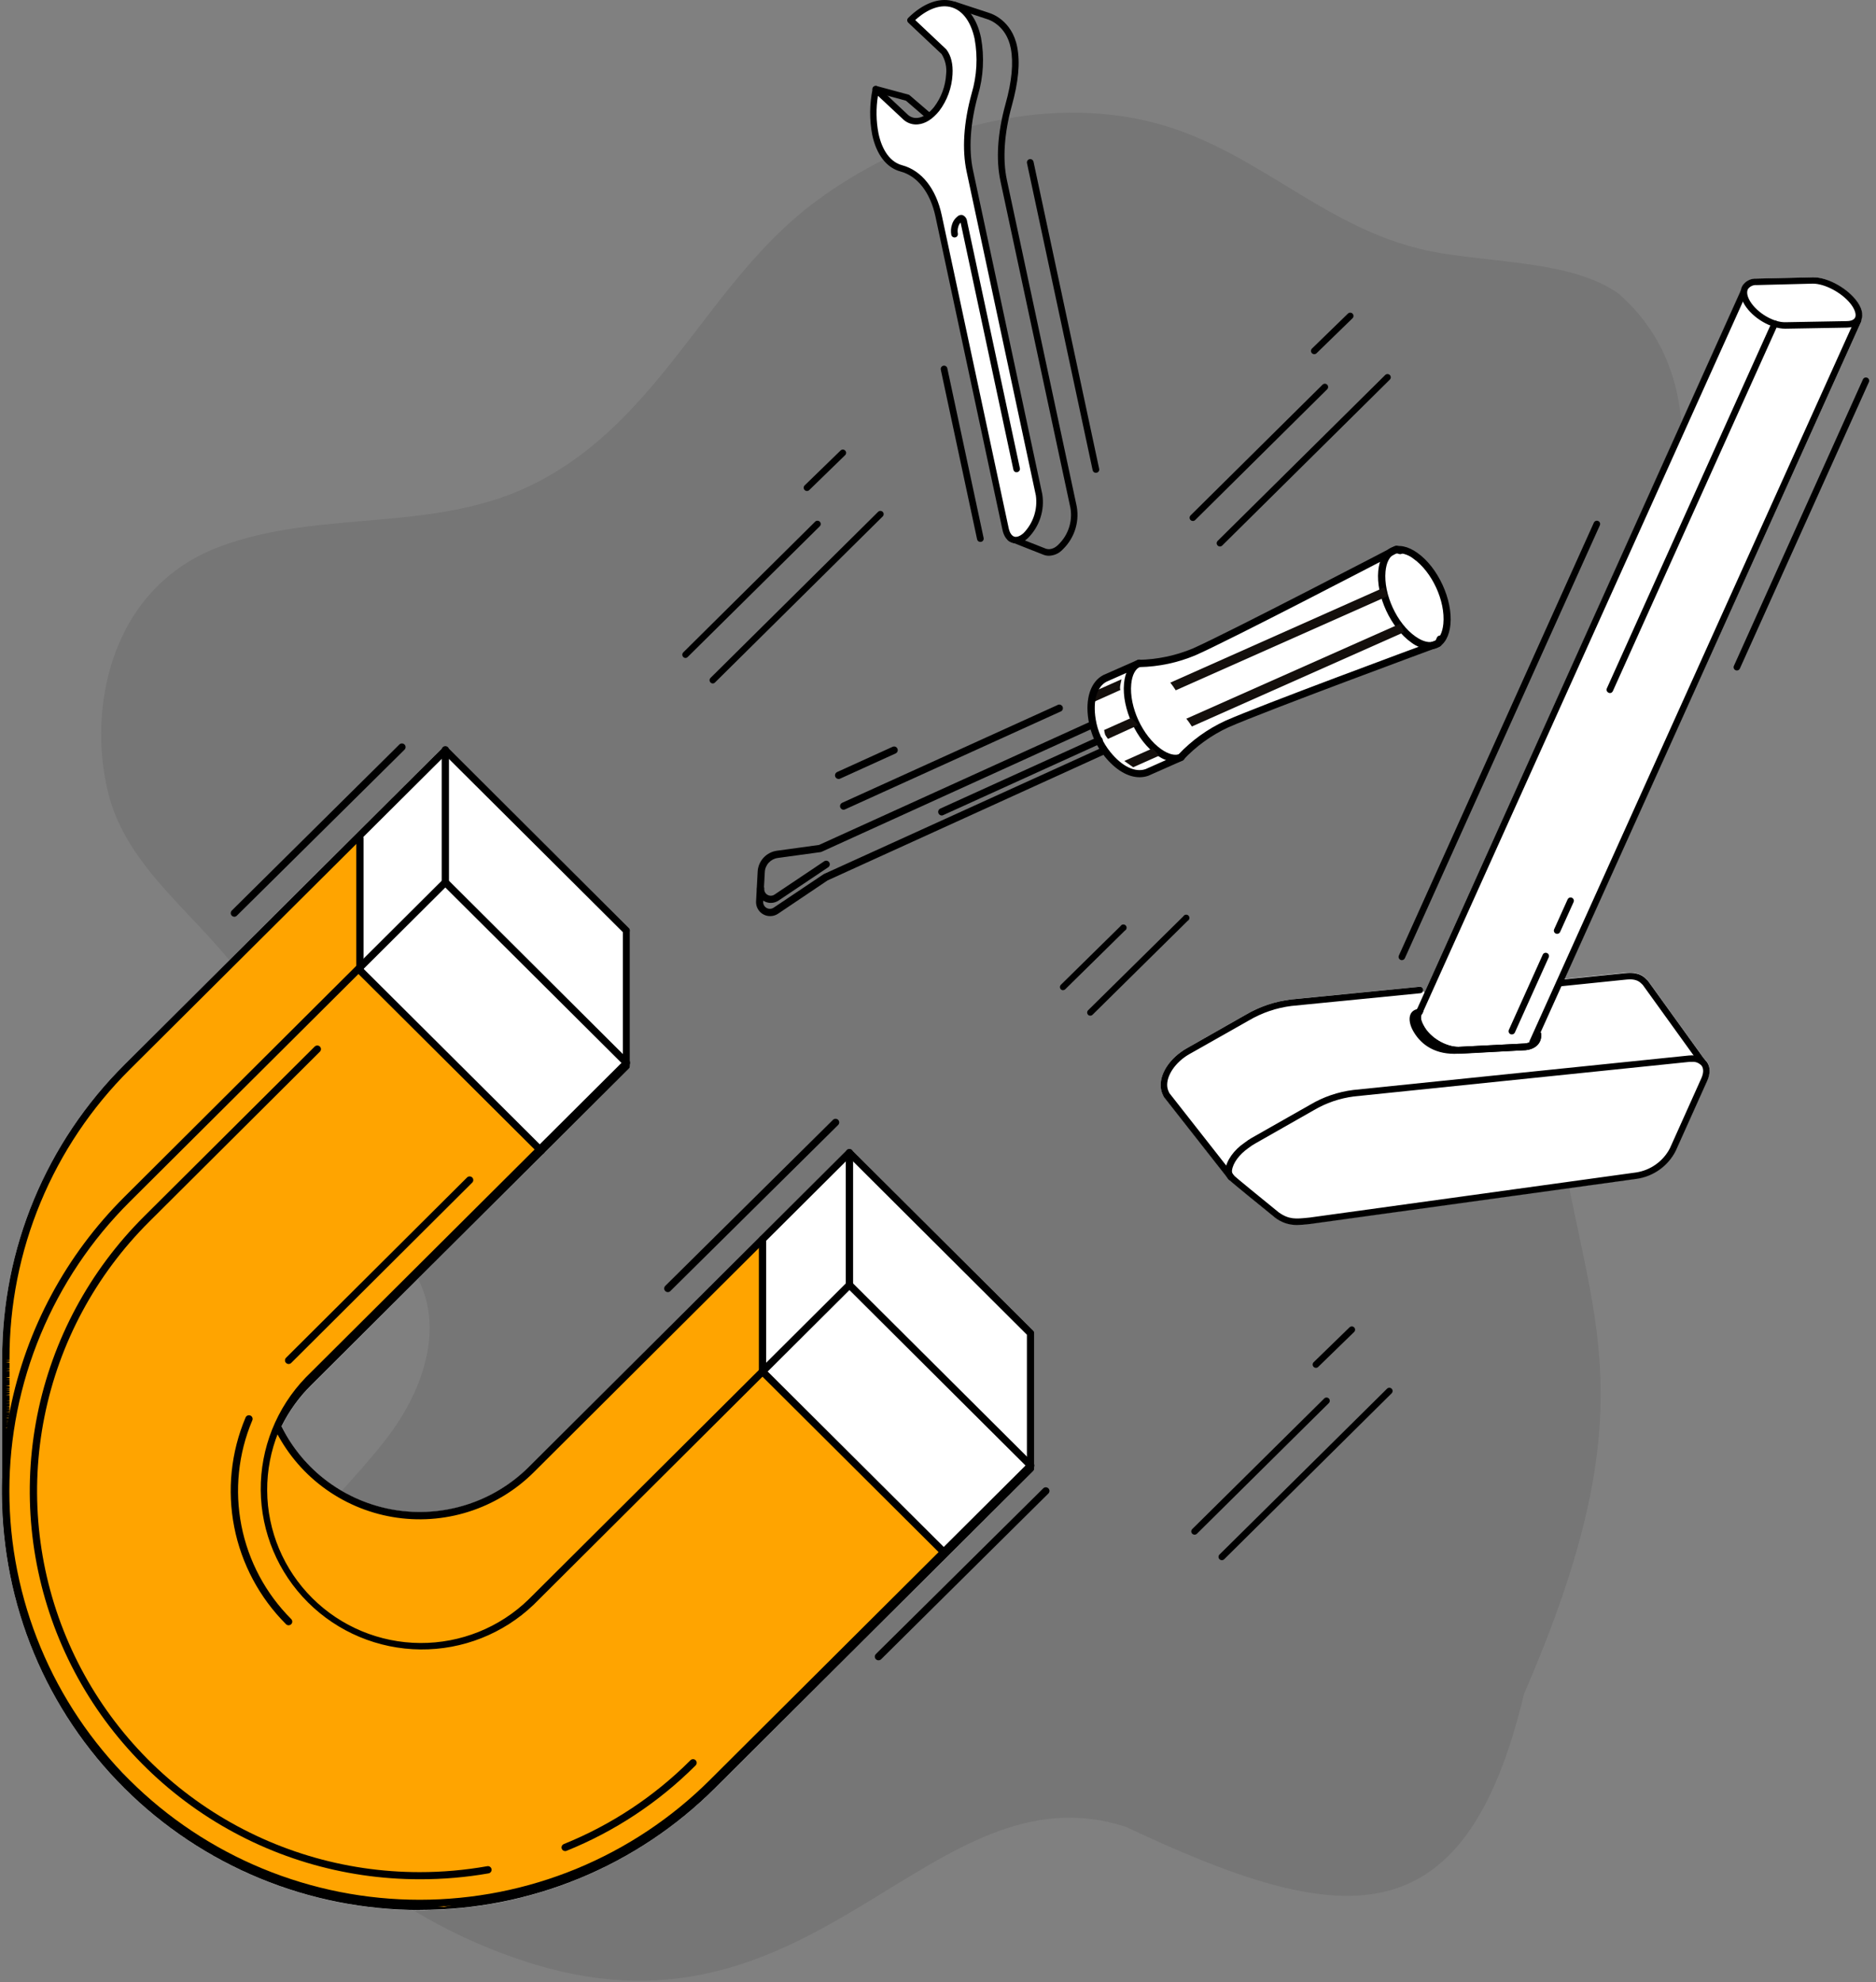 <svg width="266" height="281" viewBox="0 0 266 281" fill="none" xmlns="http://www.w3.org/2000/svg">
<rect x="0" y="0" width="266" height="281" fill="#808080" stroke="none"/>
<g opacity="0.08">
<path d="M229.458 41.593C223.083 37.175 212.968 37.323 204.233 35.884C187.794 33.168 178.309 20.666 162.268 17.07C146.228 13.473 128.303 19.099 115.513 28.672C100.366 40.002 93.973 59.108 76.261 68.331C62.026 75.76 45.81 72.061 31.251 77.466C15.659 83.258 12.419 100.325 15.293 112.222C18.011 123.474 28.529 129.963 34.935 139.342C40.088 146.887 35.065 156.751 39.444 164.341C43.24 170.917 53.332 173.006 58.003 179.268C63.378 186.508 60.66 196.114 55.184 203.451C50.434 209.81 44.046 215.376 39.995 222.035C24.631 247.311 50.059 270.751 75.932 278.539C116.156 290.654 131.993 250.119 159.611 258.987C189.766 273.204 207.584 275.819 216.088 240.172C238.105 189.409 220 183.848 219.213 139.126C219.208 110.442 254.775 63.793 229.458 41.593Z" fill="black"/>
</g>
<path d="M146.51 188.667L120.809 163.064C120.784 163.041 120.758 163.021 120.73 163.004H120.693C120.677 162.993 120.66 162.984 120.642 162.976H120.586H120.545C120.478 162.963 120.408 162.963 120.341 162.976H120.299H120.244L120.198 163.004H120.156C120.128 163.021 120.101 163.041 120.077 163.064L107.749 175.344L74.946 208.021C72.492 210.467 69.488 212.295 66.182 213.352C62.877 214.409 59.365 214.664 55.941 214.098C52.516 213.532 49.276 212.159 46.491 210.095C43.705 208.031 41.455 205.334 39.926 202.229C40.984 200.084 42.392 198.128 44.092 196.442L89.191 151.489C89.288 151.392 89.342 151.262 89.343 151.125V150.71V131.987C89.348 131.914 89.337 131.841 89.31 131.772C89.284 131.704 89.243 131.642 89.191 131.591L63.494 105.993C63.445 105.944 63.388 105.906 63.325 105.88C63.262 105.853 63.194 105.84 63.126 105.84C63.057 105.84 62.989 105.853 62.926 105.88C62.863 105.906 62.806 105.944 62.758 105.993L17.65 150.94C12.147 156.414 7.782 162.915 4.806 170.072C1.831 177.229 0.302 184.9 0.309 192.646V211.816C0.303 223.484 3.772 234.891 10.276 244.593C16.781 254.296 26.029 261.859 36.849 266.324C47.67 270.789 59.578 271.956 71.064 269.677C82.551 267.398 93.101 261.776 101.38 253.522L146.51 208.565C146.558 208.517 146.596 208.46 146.621 208.398C146.647 208.335 146.659 208.268 146.658 208.201V207.79V189.049C146.661 188.979 146.649 188.909 146.624 188.843C146.598 188.777 146.56 188.717 146.51 188.667Z" fill="white"/>
<path d="M263.038 42.405C261.589 40.639 258.951 39.288 257.02 39.329L249.053 39.509C248.655 39.49 248.26 39.578 247.907 39.762C247.555 39.947 247.258 40.223 247.049 40.56C246.942 40.762 246.871 40.98 246.84 41.206C246.839 41.218 246.839 41.23 246.84 41.243L201.983 140.726L201.872 140.601C201.857 140.581 201.844 140.56 201.835 140.537C201.833 140.521 201.833 140.506 201.835 140.491L201.811 140.426C201.816 140.385 201.816 140.343 201.811 140.302C201.8 140.18 201.74 140.068 201.645 139.99C201.551 139.912 201.429 139.875 201.307 139.886L183.026 141.694C180.756 141.975 178.568 142.719 176.6 143.88L168.296 148.602C168.01 148.764 167.733 148.941 167.467 149.132C165.175 150.783 164.074 153.2 164.796 155.003L164.986 155.422C165 155.454 165.018 155.484 165.041 155.51L174.082 167.039C174.104 167.071 174.129 167.102 174.156 167.131L174.189 167.177C174.471 167.5 179.253 171.383 180.716 172.563H180.739C181.635 173.264 182.743 173.64 183.882 173.629C184.416 173.617 184.949 173.579 185.479 173.513L185.813 173.476L232.105 167.08C233.273 166.904 234.381 166.453 235.337 165.764C236.294 165.075 237.072 164.168 237.605 163.119L242.063 153.195C242.526 152.148 242.526 151.189 242.007 150.493C241.904 150.354 241.783 150.23 241.646 150.124L233.638 139.001L233.578 138.932L233.397 138.766C232.504 137.821 231.295 137.844 230.467 137.913L221.819 138.798L263.885 45.633C263.92 45.534 263.92 45.427 263.885 45.329C264.233 44.526 263.918 43.465 263.038 42.405Z" fill="white"/>
<path d="M148.733 78.794C148.463 78.798 148.196 78.748 147.946 78.647L143.113 76.742C142.999 76.697 142.907 76.608 142.859 76.496C142.81 76.383 142.808 76.256 142.854 76.143C142.899 76.029 142.988 75.938 143.101 75.889C143.214 75.841 143.341 75.839 143.455 75.884L148.311 77.798C148.362 77.798 149.14 78.13 150.034 77.245C150.788 76.532 151.338 75.633 151.628 74.638C151.919 73.644 151.939 72.591 151.686 71.587L141.854 25.675C141.196 22.604 141.442 18.841 142.557 14.806C143.483 11.513 143.715 8.912 143.321 6.851C142.691 3.554 140.145 2.77 140.034 2.737L135.113 1.11C134.997 1.071 134.9 0.988 134.845 0.879C134.79 0.769 134.781 0.642 134.819 0.526C134.858 0.41 134.942 0.314 135.051 0.259C135.161 0.204 135.288 0.195 135.405 0.233L140.312 1.852C140.423 1.884 143.492 2.807 144.233 6.68C144.659 8.912 144.414 11.573 143.451 15.05C142.391 18.887 142.145 22.576 142.761 25.486L152.584 71.393C152.866 72.548 152.839 73.757 152.506 74.898C152.173 76.04 151.546 77.075 150.686 77.9C150.438 78.172 150.137 78.391 149.801 78.545C149.465 78.699 149.102 78.784 148.733 78.794Z" fill="black"/>
<path d="M131.739 16.954C131.628 16.954 131.522 16.915 131.438 16.843L128.452 14.275L124.054 13.085C123.994 13.071 123.937 13.045 123.886 13.008C123.836 12.972 123.794 12.926 123.762 12.873C123.73 12.82 123.709 12.761 123.701 12.699C123.692 12.638 123.696 12.576 123.712 12.516C123.728 12.456 123.756 12.4 123.795 12.352C123.833 12.303 123.881 12.262 123.935 12.232C123.99 12.202 124.049 12.184 124.111 12.177C124.173 12.171 124.235 12.177 124.295 12.195L128.795 13.408C128.863 13.426 128.926 13.459 128.98 13.505L132.04 16.133C132.087 16.173 132.125 16.221 132.153 16.275C132.181 16.33 132.198 16.389 132.203 16.45C132.207 16.511 132.2 16.572 132.181 16.63C132.161 16.688 132.131 16.742 132.091 16.788C132.048 16.84 131.994 16.881 131.933 16.91C131.872 16.938 131.806 16.953 131.739 16.954Z" fill="black"/>
<path d="M137.502 26.45C137.572 26.882 137.537 27.326 137.401 27.742C137.265 28.159 137.032 28.538 136.72 28.848C136.118 29.387 135.498 29.184 135.331 28.386C135.261 27.954 135.295 27.511 135.43 27.094C135.565 26.677 135.798 26.298 136.109 25.988C136.711 25.458 137.336 25.661 137.502 26.45Z" fill="#FDBC38"/>
<path d="M136.238 27.363C136.089 27.852 135.816 28.295 135.446 28.65C135.296 28.826 135.096 28.953 134.873 29.016C134.649 29.079 134.412 29.075 134.191 29.003C133.971 28.931 133.776 28.796 133.633 28.614C133.49 28.432 133.404 28.212 133.386 27.981C133.308 27.48 133.351 26.967 133.512 26.485C133.673 26.004 133.947 25.568 134.312 25.214C134.47 25.048 134.669 24.927 134.89 24.863C135.111 24.8 135.344 24.797 135.567 24.854C135.78 24.939 135.967 25.078 136.108 25.258C136.25 25.438 136.341 25.652 136.372 25.878C136.454 26.377 136.407 26.887 136.238 27.363ZM134.271 26.727C134.149 27.075 134.119 27.448 134.183 27.81C134.229 28.036 134.326 28.193 134.442 28.23C134.529 28.239 134.616 28.226 134.697 28.193C134.778 28.16 134.849 28.108 134.905 28.041C135.163 27.779 135.358 27.46 135.472 27.11C135.586 26.761 135.617 26.389 135.562 26.026C135.516 25.8 135.414 25.643 135.298 25.606C135.211 25.598 135.124 25.611 135.043 25.644C134.963 25.677 134.891 25.729 134.835 25.795C134.571 26.053 134.377 26.374 134.271 26.727Z" fill="#140F0C"/>
<path d="M137.298 31.282L137.15 31.416C136.861 31.734 136.651 32.114 136.535 32.527C136.42 32.94 136.402 33.374 136.483 33.795L143.978 68.842C144.154 69.668 144.737 69.94 145.284 69.451L145.432 69.322C145.721 69.003 145.932 68.622 146.048 68.208C146.163 67.794 146.181 67.359 146.098 66.938L138.604 31.891C138.428 31.065 137.844 30.793 137.298 31.282Z" fill="#FDBC38"/>
<path d="M174.555 167.376C174.484 167.377 174.415 167.361 174.351 167.331C174.288 167.3 174.232 167.256 174.189 167.201L165.041 155.543C165.02 155.515 165.001 155.484 164.986 155.451L164.796 155.031C164.065 153.21 165.166 150.794 167.458 149.143C167.724 148.951 168.001 148.774 168.287 148.612L176.591 143.89C178.557 142.728 180.743 141.983 183.012 141.704L201.298 139.897C201.421 139.885 201.543 139.922 201.638 140.001C201.733 140.079 201.793 140.192 201.805 140.314C201.816 140.436 201.779 140.558 201.7 140.653C201.622 140.748 201.509 140.807 201.386 140.819L183.109 142.622C180.968 142.891 178.906 143.596 177.05 144.693L168.745 149.392C168.489 149.531 168.242 149.685 168.004 149.853C166.083 151.236 165.092 153.247 165.648 154.635L165.805 154.976L174.92 166.592C174.974 166.661 175.008 166.742 175.017 166.829C175.027 166.915 175.011 167.002 174.973 167.08C174.935 167.159 174.875 167.224 174.801 167.27C174.727 167.316 174.642 167.34 174.555 167.339V167.376Z" fill="black"/>
<path d="M241.318 150.95C241.244 150.95 241.172 150.932 241.107 150.899C241.042 150.865 240.986 150.816 240.943 150.757L232.925 139.629L232.768 139.477C232.147 138.818 231.314 138.808 230.583 138.882L221.171 139.846C221.049 139.859 220.926 139.822 220.83 139.745C220.734 139.668 220.673 139.555 220.66 139.433C220.647 139.311 220.683 139.188 220.761 139.093C220.839 138.997 220.951 138.936 221.074 138.924L230.485 137.964C231.319 137.877 232.532 137.872 233.425 138.827L233.596 138.988C233.619 139.007 233.639 139.029 233.656 139.053L241.698 150.217C241.733 150.266 241.759 150.322 241.773 150.381C241.787 150.441 241.789 150.502 241.779 150.562C241.769 150.622 241.748 150.679 241.715 150.731C241.683 150.783 241.641 150.827 241.591 150.863C241.511 150.918 241.416 150.949 241.318 150.95Z" fill="black"/>
<path d="M183.901 173.679C182.762 173.691 181.654 173.315 180.758 172.614C179.276 171.415 174.49 167.542 174.207 167.214C174.04 167.032 173.913 166.816 173.833 166.582C173.753 166.348 173.723 166.1 173.744 165.854C173.897 164.521 174.948 163.041 176.494 161.994C176.803 161.75 177.129 161.53 177.471 161.335L185.781 156.617C187.65 155.51 189.729 154.801 191.887 154.533L239.457 149.649C240.6 149.534 241.508 149.852 242.012 150.544C242.517 151.235 242.535 152.199 242.068 153.241L237.61 163.17C237.076 164.219 236.299 165.126 235.342 165.815C234.386 166.504 233.278 166.955 232.11 167.131L185.818 173.527L185.48 173.564C184.956 173.629 184.429 173.668 183.901 173.679ZM239.915 150.548C239.797 150.542 239.678 150.542 239.559 150.548L191.993 155.45C189.964 155.706 188.01 156.377 186.253 157.419L177.948 162.142C177.635 162.317 177.336 162.516 177.054 162.736C175.726 163.659 174.805 164.899 174.684 165.964C174.674 166.081 174.688 166.199 174.725 166.31C174.763 166.421 174.823 166.523 174.902 166.61C175.161 166.878 178.976 169.99 181.318 171.89C182.781 172.928 183.767 172.813 185.401 172.651L185.72 172.619L232.013 166.223C233.021 166.065 233.977 165.672 234.805 165.078C235.632 164.484 236.308 163.704 236.777 162.801L241.235 152.873C241.563 152.144 241.577 151.512 241.276 151.097C241.11 150.906 240.902 150.756 240.667 150.661C240.432 150.566 240.177 150.527 239.925 150.548H239.915Z" fill="black"/>
<path d="M44.13 208.878L40.139 203.186L39.569 202.617L38.429 203.999L37.289 210.586L38.429 216.847L40.139 221.401L42.989 225.954L49.83 231.077L55.531 232.785L64.082 233.354L69.213 231.646L72.633 229.369L78.904 223.677L107.978 194.648V175.864L73.203 210.586L66.362 214.001L60.092 214.57H56.671L49.26 212.293L44.13 208.878Z" fill="#FFA400"/>
<path d="M249.077 39.961L257.048 39.781C258.803 39.74 261.307 41.013 262.682 42.687C264.126 44.443 263.789 45.956 261.872 45.988L253.183 46.145C251.294 46.177 248.855 44.729 247.776 42.991C246.744 41.326 247.341 39.998 249.077 39.961Z" fill="white"/>
<path d="M50.97 118.374V137.158L46.41 141.711L33.868 154.234L11.065 178.14L5.364 188.955L0.804 204.893V192.371L1.944 180.417L5.934 169.033L10.495 159.926L16.196 153.095L50.97 118.374Z" fill="#FFA400"/>
<path d="M253.118 46.601C251.099 46.601 248.544 45.102 247.382 43.23C246.762 42.225 246.637 41.27 247.035 40.542C247.247 40.202 247.547 39.925 247.904 39.742C248.261 39.558 248.662 39.474 249.063 39.5L257.034 39.32C258.946 39.269 261.585 40.629 263.052 42.396C263.978 43.498 264.265 44.595 263.895 45.398C263.714 45.78 263.219 46.426 261.89 46.449L253.201 46.601H253.118ZM249.086 40.417C248.848 40.397 248.609 40.438 248.391 40.536C248.174 40.635 247.986 40.788 247.845 40.98C247.618 41.404 247.734 42.045 248.169 42.746C249.174 44.369 251.474 45.734 253.173 45.684L261.863 45.527C262.214 45.527 262.839 45.448 263.043 45.01C263.247 44.572 262.978 43.774 262.325 42.981C261.052 41.432 258.691 40.214 257.057 40.214L249.086 40.417Z" fill="black"/>
<path d="M59.517 270.797C51.74 270.801 44.039 269.278 36.854 266.316C29.669 263.353 23.14 259.009 17.641 253.531C12.142 248.053 7.781 241.55 4.807 234.392C1.833 227.234 0.304 219.563 0.309 211.816V192.646C0.302 184.9 1.831 177.228 4.806 170.071C7.782 162.915 12.147 156.413 17.65 150.94L62.776 105.988C62.824 105.939 62.882 105.901 62.945 105.875C63.008 105.848 63.076 105.835 63.144 105.835C63.212 105.835 63.28 105.848 63.343 105.875C63.407 105.901 63.464 105.939 63.512 105.988L89.191 131.586C89.254 131.649 89.3 131.726 89.325 131.812C89.349 131.898 89.351 131.988 89.329 132.075V151.046C89.332 151.068 89.332 151.089 89.329 151.111C89.336 151.249 89.288 151.385 89.195 151.489L44.083 196.428C42.384 198.115 40.976 200.071 39.917 202.215C41.45 205.316 43.703 208.009 46.489 210.07C49.275 212.131 52.513 213.501 55.937 214.068C59.36 214.634 62.87 214.379 66.174 213.325C69.48 212.271 72.485 210.448 74.942 208.007L120.068 163.05C120.166 162.955 120.297 162.901 120.434 162.901C120.57 162.901 120.702 162.955 120.799 163.05L146.501 188.653C146.549 188.7 146.588 188.757 146.614 188.82C146.64 188.882 146.654 188.949 146.654 189.017C146.648 189.038 146.648 189.06 146.654 189.082C146.658 189.124 146.658 189.168 146.654 189.211V208.168C146.661 208.308 146.613 208.446 146.52 208.551L101.389 253.508C95.895 258.99 89.369 263.337 82.186 266.301C75.002 269.266 67.302 270.789 59.526 270.783L59.517 270.797ZM63.142 107.09L18.363 151.669C12.959 157.047 8.674 163.436 5.753 170.468C2.833 177.499 1.335 185.036 1.346 192.646V192.826L0.827 192.886H1.346V193.075L0.827 193.117L1.346 193.14L0.827 193.2H1.346V193.965L0.827 194.02H1.346V194.339L0.827 194.399H1.346V195.229L0.827 195.27L1.346 195.293L0.827 195.349H1.346V195.542L0.827 195.584H1.346V196.409L0.827 196.469H1.346L0.827 196.511H1.346V196.889L0.827 196.93L1.346 196.953V197.078L0.827 197.119L1.346 197.142V197.396L0.827 197.456H1.346V197.71L0.827 197.756H1.346L0.827 197.816H1.346V198.581L0.827 198.623H1.346V198.941L0.827 198.982H1.346V199.443L0.827 199.503H1.346V199.757L0.827 199.799H1.346V200.117L0.827 200.158L1.346 200.181V200.689L0.827 200.73H1.346V200.984L0.827 201.03H1.346L0.827 201.071L1.346 201.094V201.413L0.827 201.454L1.346 201.477V201.606L0.827 201.648H1.346V201.906L0.827 201.948H1.346V202.206L0.827 202.422H1.346L0.827 202.469H1.346V202.884L0.827 202.925H1.346V203.179L0.827 203.22H1.346V203.538L0.827 203.58L1.346 203.603V204.11L0.827 204.152L1.346 204.175V204.428L0.827 204.488H1.346L0.827 204.53L1.346 204.553V204.807L0.827 204.867H1.346V205.378L0.827 205.434H1.346V205.692L0.827 205.734H1.346V206.116L0.827 206.176H1.346V206.573L0.827 206.633H1.346V206.697L0.827 206.739L1.346 206.762V206.951L0.827 207.034H1.346V207.099L0.827 207.14H1.346V207.523L0.827 207.583H1.346V207.836L0.827 207.882H1.346V208.201L0.827 208.242L1.346 208.265V209.095L0.827 209.137H1.346L0.827 209.183H1.346V209.437L0.827 209.483H1.346V209.944L0.827 210.004H1.346L0.827 210.045H1.346V210.239L0.827 210.28L1.346 210.303V210.368L0.827 210.41H1.346V210.728L0.827 210.774H1.346V210.838L0.827 210.898H1.346V211.152L0.827 211.193L1.346 211.217V211.47L0.827 211.645L1.346 211.668L0.827 211.71H1.346V211.775C1.338 223.239 4.745 234.447 11.135 243.981C17.525 253.516 26.611 260.947 37.243 265.335C47.876 269.723 59.575 270.87 70.862 268.631C82.149 266.392 92.515 260.867 100.648 252.757L145.608 207.97V189.234L120.443 164.147L75.682 208.736C73.095 211.312 69.925 213.231 66.438 214.334C62.951 215.437 59.25 215.691 55.645 215.074C52.039 214.456 48.635 212.987 45.718 210.788C42.801 208.589 40.456 205.725 38.88 202.436C38.845 202.364 38.827 202.286 38.827 202.206C38.827 202.126 38.845 202.047 38.88 201.975C40.004 199.648 41.519 197.53 43.361 195.713L88.32 150.926C88.316 150.907 88.316 150.886 88.32 150.866C88.316 150.845 88.316 150.823 88.32 150.802C88.316 150.781 88.316 150.759 88.32 150.737C88.316 150.716 88.316 150.694 88.32 150.673C88.316 150.651 88.316 150.629 88.32 150.608C88.316 150.588 88.316 150.568 88.32 150.548C88.316 150.527 88.316 150.505 88.32 150.484C88.316 150.462 88.316 150.44 88.32 150.419C88.316 150.398 88.316 150.376 88.32 150.354C88.316 150.333 88.316 150.311 88.32 150.29C88.316 150.27 88.316 150.25 88.32 150.23C88.316 150.209 88.316 150.187 88.32 150.165C88.316 150.144 88.316 150.122 88.32 150.101C88.316 150.08 88.316 150.058 88.32 150.036C88.316 150.015 88.316 149.993 88.32 149.972C88.316 149.95 88.316 149.928 88.32 149.907C88.316 149.887 88.316 149.867 88.32 149.847C88.316 149.826 88.316 149.804 88.32 149.783C88.316 149.761 88.316 149.739 88.32 149.718C88.316 149.697 88.316 149.675 88.32 149.654C88.316 149.632 88.316 149.61 88.32 149.589C88.316 149.569 88.316 149.549 88.32 149.529C88.316 149.508 88.316 149.486 88.32 149.464C88.316 149.443 88.316 149.421 88.32 149.4C88.316 149.379 88.316 149.357 88.32 149.335C88.316 149.314 88.316 149.292 88.32 149.271C88.316 149.25 88.316 149.228 88.32 149.206C88.316 149.187 88.316 149.166 88.32 149.146C88.316 149.125 88.316 149.103 88.32 149.082C88.316 149.06 88.316 149.038 88.32 149.017C88.316 148.996 88.316 148.974 88.32 148.953C88.316 148.931 88.316 148.909 88.32 148.888C88.316 148.868 88.316 148.848 88.32 148.828C88.316 148.807 88.316 148.785 88.32 148.764C88.316 148.742 88.316 148.72 88.32 148.699C88.316 148.678 88.316 148.656 88.32 148.634C88.316 148.615 88.316 148.594 88.32 148.574C88.316 148.553 88.316 148.531 88.32 148.51C88.316 148.489 88.316 148.467 88.32 148.445C88.316 148.424 88.316 148.402 88.32 148.381C88.316 148.36 88.316 148.338 88.32 148.316C88.316 148.295 88.316 148.273 88.32 148.252C88.316 148.232 88.316 148.211 88.32 148.192C88.316 148.17 88.316 148.148 88.32 148.127C88.316 148.106 88.316 148.084 88.32 148.063C88.316 148.041 88.316 148.019 88.32 147.998C88.316 147.977 88.316 147.955 88.32 147.933C88.316 147.914 88.316 147.893 88.32 147.874C88.316 147.852 88.316 147.83 88.32 147.809C88.316 147.788 88.316 147.766 88.32 147.744C88.316 147.723 88.316 147.701 88.32 147.68C88.316 147.659 88.316 147.637 88.32 147.615C88.316 147.594 88.316 147.572 88.32 147.551C88.316 147.531 88.316 147.511 88.32 147.491C88.316 147.47 88.316 147.447 88.32 147.426C88.316 147.405 88.316 147.383 88.32 147.362C88.316 147.34 88.316 147.318 88.32 147.297C88.316 147.276 88.316 147.254 88.32 147.233C88.316 147.213 88.316 147.192 88.32 147.173C88.316 147.151 88.316 147.129 88.32 147.108C88.316 147.087 88.316 147.065 88.32 147.043C88.316 147.022 88.316 147 88.32 146.979C88.316 146.958 88.316 146.936 88.32 146.914C88.316 146.895 88.316 146.874 88.32 146.854C88.316 146.833 88.316 146.811 88.32 146.79C88.316 146.769 88.316 146.747 88.32 146.725C88.316 146.704 88.316 146.682 88.32 146.661C88.316 146.639 88.316 146.617 88.32 146.596C88.316 146.575 88.316 146.553 88.32 146.532C88.316 146.512 88.316 146.491 88.32 146.472C88.316 146.45 88.316 146.428 88.32 146.407C88.316 146.386 88.316 146.364 88.32 146.343C88.316 146.321 88.316 146.299 88.32 146.278C88.316 146.257 88.316 146.235 88.32 146.213C88.316 146.194 88.316 146.173 88.32 146.153C88.316 146.132 88.316 146.11 88.32 146.089C88.316 146.068 88.316 146.046 88.32 146.024C88.316 146.003 88.316 145.981 88.32 145.96C88.316 145.939 88.316 145.916 88.32 145.895C88.316 145.874 88.316 145.852 88.32 145.831C88.316 145.811 88.316 145.79 88.32 145.771C88.316 145.749 88.316 145.727 88.32 145.706C88.316 145.685 88.316 145.663 88.32 145.642C88.316 145.622 88.316 145.601 88.32 145.582C88.316 145.559 88.316 145.535 88.32 145.512C88.316 145.493 88.316 145.472 88.32 145.453C88.316 145.431 88.316 145.409 88.32 145.388C88.316 145.367 88.316 145.345 88.32 145.323C88.316 145.302 88.316 145.28 88.32 145.259C88.316 145.239 88.316 145.219 88.32 145.199C88.316 145.178 88.316 145.156 88.32 145.134C88.316 145.113 88.316 145.091 88.32 145.07C88.316 145.048 88.316 145.026 88.32 145.005C88.316 144.984 88.316 144.962 88.32 144.941C88.316 144.919 88.316 144.897 88.32 144.876C88.316 144.856 88.316 144.836 88.32 144.816C88.316 144.795 88.316 144.773 88.32 144.752C88.316 144.73 88.316 144.708 88.32 144.687C88.316 144.666 88.316 144.644 88.32 144.622C88.316 144.601 88.316 144.579 88.32 144.558C88.316 144.538 88.316 144.518 88.32 144.498C88.316 144.477 88.316 144.455 88.32 144.433C88.316 144.412 88.316 144.39 88.32 144.369C88.316 144.348 88.316 144.326 88.32 144.304C88.316 144.283 88.316 144.261 88.32 144.24C88.316 144.218 88.316 144.196 88.32 144.175C88.316 144.155 88.316 144.135 88.32 144.115C88.316 144.094 88.316 144.072 88.32 144.051C88.316 144.029 88.316 144.007 88.32 143.986C88.316 143.965 88.316 143.943 88.32 143.922C88.316 143.9 88.316 143.878 88.32 143.857C88.316 143.837 88.316 143.817 88.32 143.797C88.316 143.776 88.316 143.754 88.32 143.732C88.316 143.711 88.316 143.689 88.32 143.668C88.316 143.647 88.316 143.625 88.32 143.603C88.316 143.584 88.316 143.563 88.32 143.543C88.316 143.522 88.316 143.5 88.32 143.479C88.316 143.458 88.316 143.436 88.32 143.414C88.316 143.393 88.316 143.371 88.32 143.35C88.316 143.328 88.316 143.306 88.32 143.285C88.316 143.264 88.316 143.242 88.32 143.221C88.316 143.201 88.316 143.18 88.32 143.161C88.316 143.139 88.316 143.117 88.32 143.096C88.316 143.075 88.316 143.053 88.32 143.031C88.316 143.01 88.316 142.988 88.32 142.967C88.316 142.946 88.316 142.924 88.32 142.902C88.316 142.881 88.316 142.859 88.32 142.838C88.316 142.818 88.316 142.798 88.32 142.778C88.316 142.757 88.316 142.735 88.32 142.713C88.316 142.692 88.316 142.67 88.32 142.649C88.316 142.627 88.316 142.605 88.32 142.584C88.316 142.563 88.316 142.541 88.32 142.52C88.316 142.498 88.316 142.476 88.32 142.455C88.316 142.435 88.316 142.415 88.32 142.395C88.316 142.374 88.316 142.352 88.32 142.331C88.316 142.309 88.316 142.287 88.32 142.266C88.316 142.246 88.316 142.226 88.32 142.206C88.316 142.183 88.316 142.16 88.32 142.137C88.316 142.117 88.316 142.097 88.32 142.077C88.316 142.056 88.316 142.034 88.32 142.012C88.316 141.991 88.316 141.969 88.32 141.948C88.316 141.927 88.316 141.905 88.32 141.883C88.316 141.864 88.316 141.843 88.32 141.823C88.316 141.802 88.316 141.78 88.32 141.759C88.316 141.737 88.316 141.715 88.32 141.694C88.316 141.673 88.316 141.651 88.32 141.63C88.316 141.608 88.316 141.586 88.32 141.565C88.316 141.544 88.316 141.522 88.32 141.501C88.316 141.481 88.316 141.46 88.32 141.441C88.316 141.419 88.316 141.397 88.32 141.376C88.316 141.355 88.316 141.333 88.32 141.311C88.316 141.29 88.316 141.268 88.32 141.247C88.316 141.226 88.316 141.204 88.32 141.182C88.316 141.163 88.316 141.142 88.32 141.122C88.316 141.101 88.316 141.079 88.32 141.058C88.316 141.037 88.316 141.015 88.32 140.993C88.316 140.972 88.316 140.95 88.32 140.929C88.316 140.907 88.316 140.885 88.32 140.864C88.316 140.843 88.316 140.821 88.32 140.8C88.316 140.78 88.316 140.759 88.32 140.74C88.316 140.718 88.316 140.696 88.32 140.675C88.316 140.654 88.316 140.632 88.32 140.61C88.316 140.589 88.316 140.567 88.32 140.546C88.316 140.525 88.316 140.503 88.32 140.481C88.316 140.462 88.316 140.441 88.32 140.421C88.316 140.399 88.316 140.375 88.32 140.352V140.311C88.316 140.283 88.316 140.255 88.32 140.228C88.316 140.206 88.316 140.184 88.32 140.163C88.316 140.143 88.316 140.123 88.32 140.103C88.316 140.082 88.316 140.06 88.32 140.039C88.316 140.017 88.316 139.995 88.32 139.974C88.316 139.953 88.316 139.931 88.32 139.91C88.316 139.888 88.316 139.866 88.32 139.845C88.316 139.825 88.316 139.805 88.32 139.785C88.316 139.764 88.316 139.742 88.32 139.72C88.316 139.699 88.316 139.677 88.32 139.656C88.316 139.635 88.316 139.613 88.32 139.591C88.316 139.57 88.316 139.548 88.32 139.527C88.316 139.506 88.316 139.484 88.32 139.462C88.316 139.443 88.316 139.422 88.32 139.402C88.316 139.381 88.316 139.359 88.32 139.338C88.316 139.316 88.316 139.294 88.32 139.273C88.316 139.252 88.316 139.23 88.32 139.209C88.316 139.187 88.316 139.165 88.32 139.144C88.316 139.123 88.316 139.101 88.32 139.079C88.316 139.06 88.316 139.039 88.32 139.02C88.316 138.998 88.316 138.976 88.32 138.955C88.316 138.934 88.316 138.912 88.32 138.89C88.316 138.869 88.316 138.847 88.32 138.826C88.316 138.805 88.316 138.783 88.32 138.761C88.316 138.742 88.316 138.721 88.32 138.701C88.316 138.68 88.316 138.658 88.32 138.637C88.316 138.616 88.316 138.593 88.32 138.572C88.316 138.551 88.316 138.529 88.32 138.508C88.316 138.488 88.316 138.467 88.32 138.448C88.316 138.426 88.316 138.404 88.32 138.383C88.316 138.362 88.316 138.34 88.32 138.319C88.316 138.297 88.316 138.275 88.32 138.254C88.316 138.233 88.316 138.211 88.32 138.189C88.316 138.168 88.316 138.146 88.32 138.125C88.316 138.105 88.316 138.085 88.32 138.065C88.316 138.044 88.316 138.022 88.32 138C88.316 137.979 88.316 137.957 88.32 137.936C88.316 137.915 88.316 137.893 88.32 137.871C88.316 137.85 88.316 137.828 88.32 137.807C88.316 137.787 88.316 137.766 88.32 137.747C88.316 137.725 88.316 137.703 88.32 137.682C88.316 137.661 88.316 137.639 88.32 137.618C88.316 137.596 88.316 137.574 88.32 137.553C88.316 137.532 88.316 137.51 88.32 137.489C88.316 137.467 88.316 137.445 88.32 137.424C88.316 137.404 88.316 137.384 88.32 137.364C88.316 137.343 88.316 137.321 88.32 137.299C88.316 137.278 88.316 137.256 88.32 137.235C88.316 137.214 88.316 137.192 88.32 137.17C88.316 137.149 88.316 137.127 88.32 137.106C88.316 137.086 88.316 137.066 88.32 137.046C88.316 137.025 88.316 137.003 88.32 136.981C88.316 136.96 88.316 136.938 88.32 136.917C88.316 136.895 88.316 136.873 88.32 136.852C88.316 136.831 88.316 136.809 88.32 136.788C88.316 136.768 88.316 136.747 88.32 136.728C88.316 136.706 88.316 136.684 88.32 136.663C88.316 136.642 88.316 136.62 88.32 136.599C88.316 136.577 88.316 136.555 88.32 136.534C88.316 136.513 88.316 136.491 88.32 136.469C88.316 136.45 88.316 136.429 88.32 136.409C88.316 136.388 88.316 136.366 88.32 136.345C88.316 136.324 88.316 136.302 88.32 136.28C88.316 136.259 88.316 136.237 88.32 136.216C88.316 136.194 88.316 136.172 88.32 136.151C88.316 136.131 88.316 136.111 88.32 136.091C88.316 136.07 88.316 136.048 88.32 136.027C88.316 136.005 88.316 135.983 88.32 135.962C88.316 135.941 88.316 135.919 88.32 135.898C88.316 135.876 88.316 135.854 88.32 135.833C88.316 135.812 88.316 135.79 88.32 135.768C88.316 135.747 88.316 135.725 88.32 135.704C88.316 135.684 88.316 135.664 88.32 135.644C88.316 135.623 88.316 135.601 88.32 135.579C88.316 135.558 88.316 135.536 88.32 135.515C88.316 135.494 88.316 135.472 88.32 135.45C88.316 135.431 88.316 135.41 88.32 135.39C88.316 135.369 88.316 135.347 88.32 135.326C88.316 135.304 88.316 135.282 88.32 135.261C88.316 135.24 88.316 135.218 88.32 135.197C88.316 135.175 88.316 135.153 88.32 135.132C88.316 135.112 88.316 135.092 88.32 135.072C88.316 135.051 88.316 135.029 88.32 135.008C88.316 134.986 88.316 134.964 88.32 134.943C88.316 134.922 88.316 134.9 88.32 134.878C88.316 134.857 88.316 134.835 88.32 134.814C88.316 134.793 88.316 134.771 88.32 134.749C88.316 134.73 88.316 134.709 88.32 134.689C88.316 134.668 88.316 134.646 88.32 134.625C88.316 134.604 88.316 134.582 88.32 134.56C88.316 134.539 88.316 134.517 88.32 134.496C88.316 134.474 88.316 134.452 88.32 134.431C88.316 134.411 88.316 134.391 88.32 134.371C88.316 134.35 88.316 134.328 88.32 134.307C88.316 134.285 88.316 134.263 88.32 134.242C88.316 134.221 88.316 134.199 88.32 134.178C88.316 134.156 88.316 134.134 88.32 134.113C88.316 134.092 88.316 134.07 88.32 134.048C88.316 134.029 88.316 134.008 88.32 133.988C88.316 133.967 88.316 133.945 88.32 133.924C88.316 133.903 88.316 133.881 88.32 133.859C88.316 133.838 88.316 133.816 88.32 133.795C88.316 133.773 88.316 133.751 88.32 133.73C88.316 133.71 88.316 133.69 88.32 133.67C88.316 133.649 88.316 133.627 88.32 133.606C88.316 133.584 88.316 133.562 88.32 133.541C88.316 133.52 88.316 133.498 88.32 133.477C88.316 133.455 88.316 133.433 88.32 133.412C88.316 133.392 88.316 133.372 88.32 133.352C88.316 133.331 88.316 133.309 88.32 133.287C88.316 133.266 88.316 133.244 88.32 133.223C88.316 133.202 88.316 133.18 88.32 133.158C88.316 133.137 88.316 133.115 88.32 133.094C88.316 133.074 88.316 133.054 88.32 133.034C88.316 133.013 88.316 132.991 88.32 132.969C88.316 132.948 88.316 132.926 88.32 132.905C88.316 132.883 88.316 132.861 88.32 132.84C88.316 132.819 88.316 132.797 88.32 132.776C88.316 132.756 88.316 132.735 88.32 132.716C88.316 132.694 88.316 132.672 88.32 132.651C88.316 132.63 88.316 132.608 88.32 132.587C88.316 132.565 88.316 132.543 88.32 132.522C88.316 132.501 88.316 132.479 88.32 132.457C88.316 132.436 88.316 132.414 88.32 132.393C88.316 132.373 88.316 132.353 88.32 132.333C88.316 132.312 88.316 132.29 88.32 132.268C88.316 132.247 88.316 132.225 88.32 132.204C88.32 132.204 88.32 132.176 88.32 132.162L63.142 107.09Z" fill="black"/>
<path d="M44.7 194.648L76.624 162.772L50.97 137.158L20.186 167.895L13.915 175.295L6.504 184.971L1.944 198.063L0.804 211.155L1.944 224.246L6.504 236.2L11.635 245.307L21.326 255.553L28.167 261.245L38.999 266.368L52.111 269.214L62.942 270.352L74.914 268.075L89.165 262.383L98.287 255.553L133.631 220.262L107.978 194.079L91.446 211.155L73.773 228.8L67.503 231.646L60.662 233.354L53.251 232.785L46.98 229.369L42.989 225.954L38.429 218.554L37.289 211.155L37.859 206.032L39.569 201.478L44.7 194.648Z" fill="#FFA400"/>
<path d="M59.517 270.368C47.804 270.375 36.352 266.919 26.61 260.44C16.869 253.96 9.277 244.747 4.794 233.967C0.312 223.187 -0.86 211.324 1.429 199.881C3.717 188.437 9.363 177.927 17.65 169.681L62.776 124.724C62.875 124.629 63.007 124.575 63.144 124.575C63.282 124.575 63.414 124.629 63.512 124.724L89.191 150.313C89.239 150.361 89.278 150.417 89.304 150.48C89.33 150.543 89.344 150.61 89.344 150.677C89.344 150.745 89.33 150.812 89.304 150.875C89.278 150.937 89.239 150.994 89.191 151.042L44.083 196.017C40.074 200.112 37.846 205.616 37.883 211.335C37.919 217.055 40.216 222.53 44.276 226.574C48.337 230.618 53.833 232.906 59.575 232.941C65.317 232.976 70.841 230.756 74.951 226.762L120.077 181.809C120.125 181.761 120.182 181.723 120.245 181.697C120.308 181.671 120.375 181.657 120.443 181.657C120.511 181.657 120.578 181.671 120.641 181.697C120.704 181.723 120.761 181.761 120.809 181.809L146.51 207.408C146.559 207.456 146.598 207.513 146.624 207.576C146.65 207.639 146.664 207.706 146.664 207.774C146.664 207.842 146.65 207.91 146.624 207.973C146.598 208.036 146.559 208.093 146.51 208.141L101.38 253.093C95.886 258.575 89.36 262.922 82.177 265.886C74.993 268.851 67.293 270.374 59.517 270.368ZM63.142 125.826L18.363 170.414C12.961 175.797 8.677 182.186 5.754 189.218C2.831 196.249 1.327 203.785 1.328 211.396C1.328 219.007 2.834 226.543 5.759 233.574C8.683 240.605 12.969 246.993 18.372 252.374C23.775 257.755 30.189 262.023 37.248 264.935C44.307 267.846 51.872 269.344 59.512 269.344C67.152 269.343 74.717 267.843 81.775 264.93C88.834 262.016 95.246 257.747 100.648 252.365L145.409 207.776L120.443 182.902L75.683 227.495C71.367 231.629 65.596 233.913 59.608 233.854C53.621 233.795 47.896 231.399 43.663 227.18C39.43 222.962 37.027 217.258 36.971 211.294C36.914 205.33 39.209 199.581 43.361 195.284L88.121 150.696L63.142 125.826Z" fill="black"/>
<path d="M59.517 266.435C48.581 266.445 37.889 263.222 28.794 257.173C19.699 251.125 12.61 242.524 8.426 232.46C4.241 222.395 3.149 211.32 5.288 200.637C7.427 189.954 12.701 180.144 20.441 172.449L44.624 148.377C44.722 148.282 44.853 148.229 44.99 148.229C45.127 148.229 45.258 148.282 45.356 148.377C45.404 148.425 45.443 148.481 45.469 148.544C45.495 148.606 45.509 148.674 45.509 148.741C45.509 148.809 45.495 148.876 45.469 148.939C45.443 149.001 45.404 149.058 45.356 149.106L21.173 173.196C13.577 180.747 8.403 190.374 6.304 200.857C4.205 211.34 5.276 222.208 9.382 232.084C13.488 241.961 20.444 250.401 29.369 256.336C38.294 262.271 48.786 265.434 59.517 265.425C62.724 265.426 65.924 265.145 69.081 264.586C69.216 264.559 69.356 264.587 69.471 264.663C69.585 264.739 69.665 264.857 69.692 264.992C69.719 265.126 69.691 265.266 69.615 265.38C69.538 265.494 69.42 265.573 69.285 265.6C66.06 266.164 62.791 266.444 59.517 266.435Z" fill="black"/>
<path d="M80.108 262.441C79.991 262.435 79.879 262.39 79.791 262.313C79.703 262.235 79.644 262.13 79.624 262.015C79.603 261.9 79.623 261.781 79.679 261.679C79.735 261.576 79.824 261.495 79.932 261.45C86.653 258.739 92.756 254.705 97.875 249.589C97.922 249.535 97.979 249.492 98.043 249.462C98.108 249.431 98.177 249.414 98.248 249.411C98.32 249.409 98.39 249.421 98.457 249.447C98.523 249.473 98.583 249.512 98.633 249.562C98.684 249.613 98.723 249.672 98.749 249.738C98.775 249.804 98.787 249.875 98.785 249.946C98.782 250.017 98.765 250.086 98.734 250.15C98.704 250.214 98.66 250.271 98.607 250.318C93.39 255.533 87.171 259.645 80.321 262.409C80.253 262.433 80.18 262.444 80.108 262.441Z" fill="black"/>
<path d="M40.922 230.428C40.784 230.428 40.653 230.373 40.556 230.276C36.792 226.512 34.236 221.719 33.213 216.505C32.19 211.291 32.746 205.891 34.811 200.993C34.834 200.927 34.871 200.866 34.919 200.814C34.968 200.763 35.026 200.722 35.09 200.693C35.155 200.665 35.225 200.65 35.295 200.649C35.366 200.649 35.436 200.663 35.501 200.69C35.566 200.717 35.625 200.758 35.674 200.809C35.723 200.859 35.761 200.92 35.785 200.986C35.81 201.052 35.821 201.122 35.817 201.192C35.814 201.262 35.796 201.331 35.764 201.394C33.781 206.104 33.248 211.295 34.232 216.308C35.216 221.32 37.673 225.929 41.292 229.547C41.364 229.62 41.413 229.712 41.433 229.812C41.453 229.913 41.442 230.017 41.403 230.111C41.363 230.205 41.296 230.286 41.21 230.342C41.125 230.399 41.024 230.429 40.922 230.428Z" fill="black"/>
<path d="M40.922 193.384C40.819 193.384 40.719 193.353 40.634 193.296C40.549 193.24 40.483 193.159 40.444 193.065C40.405 192.971 40.395 192.867 40.415 192.767C40.434 192.667 40.484 192.575 40.556 192.503L66.197 166.965C66.244 166.911 66.301 166.868 66.365 166.838C66.43 166.807 66.499 166.79 66.57 166.787C66.642 166.785 66.713 166.797 66.779 166.823C66.845 166.849 66.905 166.888 66.955 166.938C67.006 166.989 67.045 167.048 67.071 167.114C67.097 167.18 67.109 167.251 67.107 167.322C67.104 167.393 67.087 167.462 67.057 167.526C67.026 167.59 66.982 167.647 66.929 167.694L41.292 193.232C41.243 193.28 41.185 193.318 41.122 193.345C41.058 193.371 40.99 193.384 40.922 193.384Z" fill="black"/>
<path d="M76.734 163.687C76.666 163.687 76.598 163.673 76.536 163.647C76.473 163.621 76.416 163.583 76.368 163.535L50.666 137.932C50.613 137.885 50.569 137.828 50.538 137.764C50.508 137.7 50.491 137.631 50.488 137.56C50.486 137.489 50.498 137.419 50.524 137.353C50.55 137.287 50.589 137.227 50.64 137.177C50.69 137.127 50.75 137.087 50.816 137.061C50.883 137.035 50.953 137.023 51.025 137.026C51.096 137.028 51.166 137.045 51.23 137.076C51.294 137.106 51.351 137.15 51.398 137.203L77.1 162.806C77.148 162.854 77.186 162.91 77.213 162.973C77.239 163.035 77.252 163.103 77.252 163.17C77.252 163.238 77.239 163.305 77.213 163.368C77.186 163.43 77.148 163.487 77.1 163.535C77.003 163.632 76.871 163.686 76.734 163.687Z" fill="black"/>
<path d="M133.817 220.569C133.679 220.569 133.548 220.514 133.451 220.417L107.749 194.819C107.652 194.721 107.597 194.59 107.597 194.452C107.597 194.315 107.652 194.183 107.749 194.085C107.847 193.988 107.979 193.934 108.117 193.934C108.255 193.934 108.388 193.988 108.485 194.085L134.182 219.688C134.254 219.761 134.304 219.852 134.323 219.952C134.343 220.052 134.333 220.156 134.294 220.25C134.255 220.344 134.189 220.425 134.104 220.481C134.019 220.538 133.919 220.569 133.817 220.569Z" fill="black"/>
<path d="M63.142 125.61C63.006 125.61 62.875 125.556 62.779 125.46C62.682 125.364 62.628 125.234 62.628 125.098V106.352C62.621 106.281 62.63 106.208 62.653 106.14C62.675 106.072 62.712 106.009 62.761 105.956C62.809 105.903 62.869 105.86 62.935 105.831C63.001 105.802 63.072 105.787 63.145 105.787C63.217 105.787 63.288 105.802 63.354 105.831C63.42 105.86 63.479 105.903 63.528 105.956C63.577 106.009 63.614 106.072 63.636 106.14C63.659 106.208 63.667 106.281 63.661 106.352V125.098C63.659 125.234 63.604 125.364 63.507 125.46C63.41 125.556 63.279 125.61 63.142 125.61Z" fill="black"/>
<path d="M51.032 138.102C50.895 138.102 50.763 138.047 50.666 137.95C50.568 137.854 50.514 137.722 50.514 137.585V118.84C50.514 118.703 50.568 118.571 50.666 118.475C50.763 118.378 50.895 118.323 51.032 118.323C51.17 118.323 51.301 118.378 51.399 118.475C51.496 118.571 51.551 118.703 51.551 118.84V137.585C51.551 137.722 51.496 137.854 51.399 137.95C51.301 138.047 51.17 138.102 51.032 138.102Z" fill="black"/>
<path d="M120.443 182.691C120.375 182.691 120.307 182.677 120.244 182.651C120.181 182.625 120.124 182.587 120.076 182.539C120.028 182.491 119.99 182.434 119.964 182.372C119.938 182.309 119.924 182.242 119.924 182.174V163.429C119.924 163.292 119.979 163.16 120.076 163.063C120.173 162.967 120.305 162.912 120.443 162.912C120.58 162.912 120.712 162.967 120.809 163.063C120.907 163.16 120.961 163.292 120.961 163.429V182.174C120.961 182.242 120.948 182.309 120.922 182.372C120.896 182.434 120.858 182.491 120.809 182.539C120.761 182.587 120.704 182.625 120.641 182.651C120.578 182.677 120.511 182.691 120.443 182.691Z" fill="black"/>
<path d="M108.12 194.966C107.983 194.966 107.852 194.912 107.755 194.817C107.658 194.721 107.603 194.591 107.602 194.454V175.709C107.602 175.572 107.656 175.441 107.753 175.344C107.851 175.247 107.983 175.192 108.12 175.192C108.258 175.192 108.389 175.247 108.487 175.344C108.584 175.441 108.639 175.572 108.639 175.709V194.454C108.637 194.591 108.582 194.721 108.485 194.817C108.388 194.912 108.257 194.966 108.12 194.966Z" fill="black"/>
<path d="M198.307 77.803L202.812 80.362L205.349 85.661L205.168 89.576L203.108 91.526L172.823 103.276L169 105.836L167 107.713L161.88 109.834L157.445 107.667L155.445 104.12L154.709 100.311L155.792 96.631L161.361 94.035L166.523 93.542L198.307 77.803Z" fill="white"/>
<path d="M124.174 12.652C123.73 14.751 123.708 16.917 124.11 19.025C124.674 21.663 125.961 23.383 127.785 23.867C130.382 24.563 132.308 27.021 133.076 30.609L142.566 74.976C142.742 75.797 143.131 76.359 143.664 76.516C144.196 76.673 144.83 76.47 145.46 75.907C146.197 75.157 146.749 74.247 147.074 73.249C147.4 72.25 147.489 71.191 147.335 70.152L137.511 24.241C136.872 21.192 137.099 17.43 138.21 13.399C138.981 10.812 139.13 8.081 138.645 5.426C138.104 2.89 136.863 1.188 135.155 0.635C133.447 0.081 131.452 0.731 129.503 2.479C129.364 2.604 129.23 2.733 129.095 2.862L133.845 7.358C134.419 8.133 134.669 9.203 134.595 10.586C134.491 12.351 133.866 14.047 132.799 15.46C131.965 16.503 131.04 17.102 130.118 17.19C129.816 17.221 129.509 17.191 129.219 17.098C128.929 17.006 128.662 16.855 128.433 16.655L124.174 12.652Z" fill="white"/>
<path d="M144.034 77.037C143.859 77.037 143.686 77.009 143.52 76.954C142.826 76.733 142.326 76.06 142.131 75.073L132.641 30.706C131.91 27.294 130.104 24.965 127.683 24.314C125.702 23.779 124.276 21.935 123.674 19.122C123.262 16.953 123.284 14.725 123.739 12.565C123.754 12.483 123.791 12.407 123.845 12.345C123.9 12.282 123.97 12.235 124.049 12.209C124.129 12.184 124.214 12.18 124.295 12.199C124.377 12.217 124.452 12.258 124.512 12.315L128.766 16.304C128.947 16.459 129.158 16.575 129.386 16.646C129.614 16.716 129.853 16.74 130.09 16.715C130.882 16.641 131.701 16.102 132.451 15.161C133.461 13.823 134.052 12.219 134.15 10.549C134.268 9.546 134.045 8.533 133.516 7.672L128.776 3.208C128.688 3.119 128.637 3 128.632 2.876C128.632 2.814 128.644 2.753 128.668 2.696C128.692 2.639 128.727 2.587 128.771 2.544C128.905 2.405 129.049 2.276 129.188 2.147C131.252 0.303 133.424 -0.394 135.294 0.215C137.164 0.824 138.534 2.641 139.099 5.348C139.596 8.074 139.446 10.879 138.659 13.537C137.567 17.499 137.326 21.174 137.965 24.144L147.788 70.074C147.963 71.192 147.871 72.336 147.521 73.412C147.17 74.489 146.57 75.469 145.77 76.272C145.305 76.73 144.687 77.002 144.034 77.037ZM124.484 13.579C124.195 15.353 124.222 17.164 124.563 18.928C125.091 21.386 126.276 22.982 127.905 23.424C130.683 24.167 132.725 26.749 133.53 30.512L143.02 74.879C143.159 75.525 143.446 75.958 143.807 76.078C144.168 76.198 144.654 76.009 145.145 75.566C145.82 74.869 146.326 74.028 146.626 73.107C146.926 72.186 147.012 71.208 146.876 70.249L137.058 24.337C136.386 21.202 136.632 17.374 137.766 13.27C138.516 10.753 138.662 8.097 138.192 5.514C137.687 3.143 136.558 1.566 135.011 1.063C133.465 0.561 131.618 1.183 129.813 2.807L129.771 2.844L134.169 6.994C134.187 7.014 134.204 7.036 134.22 7.058C134.859 7.921 135.146 9.101 135.058 10.563C134.958 12.436 134.3 14.238 133.169 15.737C132.243 16.876 131.22 17.536 130.169 17.633C129.805 17.671 129.438 17.634 129.089 17.525C128.74 17.415 128.417 17.235 128.142 16.996L124.484 13.579Z" fill="black"/>
<path d="M144.154 66.5L136.664 31.476C136.59 31.14 136.451 30.983 136.349 30.951C136.247 30.918 136.099 31.02 136.025 31.084L135.877 31.218C135.66 31.43 135.5 31.693 135.414 31.983C135.28 32.38 135.249 32.804 135.326 33.215" fill="white"/>
<path d="M144.154 66.961C144.046 66.963 143.941 66.928 143.857 66.862C143.772 66.795 143.714 66.702 143.691 66.597L136.21 31.573V31.545C136.058 31.706 135.947 31.9 135.886 32.112C135.78 32.432 135.755 32.772 135.812 33.104C135.824 33.164 135.825 33.227 135.813 33.287C135.801 33.348 135.778 33.406 135.744 33.457C135.709 33.509 135.665 33.553 135.614 33.588C135.563 33.623 135.505 33.647 135.444 33.659C135.383 33.672 135.321 33.672 135.26 33.66C135.199 33.649 135.141 33.625 135.089 33.591C135.037 33.557 134.993 33.513 134.958 33.462C134.923 33.411 134.899 33.353 134.886 33.293C134.792 32.803 134.827 32.298 134.988 31.826C135.097 31.46 135.298 31.126 135.571 30.858L135.719 30.729C135.815 30.622 135.938 30.544 136.075 30.504C136.213 30.463 136.359 30.461 136.497 30.498C136.668 30.576 136.815 30.697 136.925 30.849C137.034 31.001 137.102 31.179 137.122 31.365L144.608 66.385C144.621 66.444 144.622 66.505 144.611 66.565C144.6 66.625 144.577 66.682 144.544 66.733C144.511 66.784 144.468 66.828 144.418 66.862C144.367 66.897 144.311 66.921 144.251 66.933C144.22 66.947 144.188 66.957 144.154 66.961Z" fill="black"/>
<path d="M150.727 140.39C150.669 140.39 150.61 140.378 150.556 140.355C150.502 140.332 150.453 140.298 150.413 140.256C150.333 140.171 150.289 140.059 150.289 139.942C150.289 139.826 150.333 139.714 150.413 139.629L158.88 131.3C158.915 131.238 158.964 131.185 159.023 131.145C159.083 131.105 159.151 131.08 159.222 131.07C159.293 131.061 159.365 131.068 159.433 131.091C159.5 131.115 159.562 131.153 159.612 131.204C159.662 131.255 159.7 131.316 159.722 131.384C159.745 131.452 159.751 131.524 159.74 131.595C159.73 131.665 159.703 131.733 159.662 131.791C159.621 131.85 159.567 131.898 159.504 131.932L151.038 140.26C150.954 140.341 150.843 140.387 150.727 140.39Z" fill="black"/>
<path d="M154.588 144C154.53 144 154.472 143.989 154.418 143.967C154.364 143.945 154.314 143.912 154.273 143.871C154.194 143.785 154.15 143.673 154.15 143.557C154.15 143.441 154.194 143.329 154.273 143.243L167.786 129.912C167.822 129.85 167.871 129.797 167.93 129.757C167.99 129.717 168.057 129.691 168.128 129.682C168.199 129.672 168.272 129.68 168.339 129.703C168.407 129.726 168.469 129.764 168.519 129.815C168.569 129.866 168.607 129.928 168.629 129.996C168.651 130.063 168.658 130.135 168.647 130.206C168.637 130.277 168.61 130.344 168.569 130.402C168.528 130.461 168.474 130.509 168.411 130.543L154.926 143.857C154.883 143.902 154.83 143.939 154.772 143.963C154.714 143.988 154.651 144 154.588 144Z" fill="black"/>
<path d="M169.138 73.865C169.046 73.865 168.956 73.839 168.879 73.788C168.803 73.737 168.743 73.665 168.708 73.581C168.672 73.496 168.663 73.403 168.681 73.313C168.699 73.223 168.744 73.141 168.809 73.076L187.526 54.538C187.569 54.496 187.62 54.462 187.676 54.439C187.732 54.416 187.793 54.404 187.854 54.404C187.914 54.404 187.975 54.417 188.031 54.44C188.087 54.463 188.138 54.498 188.181 54.541C188.223 54.584 188.257 54.635 188.28 54.691C188.303 54.747 188.315 54.807 188.315 54.867C188.315 54.928 188.303 54.988 188.279 55.044C188.256 55.1 188.221 55.15 188.178 55.193L169.467 73.731C169.423 73.774 169.372 73.808 169.316 73.831C169.259 73.854 169.199 73.865 169.138 73.865Z" fill="black"/>
<path d="M172.981 77.48C172.919 77.48 172.859 77.467 172.802 77.443C172.746 77.42 172.695 77.385 172.652 77.341C172.609 77.299 172.574 77.248 172.551 77.191C172.527 77.135 172.515 77.075 172.515 77.014C172.515 76.953 172.527 76.893 172.551 76.837C172.574 76.781 172.609 76.73 172.652 76.687L196.409 53.168C196.497 53.082 196.615 53.034 196.737 53.034C196.86 53.035 196.978 53.084 197.065 53.17C197.151 53.257 197.199 53.375 197.199 53.497C197.199 53.62 197.149 53.737 197.062 53.823L173.305 77.341C173.219 77.428 173.103 77.478 172.981 77.48Z" fill="black"/>
<path d="M186.35 50.212C186.257 50.213 186.166 50.186 186.089 50.135C186.013 50.083 185.953 50.01 185.918 49.925C185.883 49.84 185.875 49.746 185.894 49.656C185.913 49.566 185.959 49.483 186.025 49.419L191.118 44.467C191.161 44.423 191.212 44.389 191.268 44.365C191.325 44.342 191.385 44.33 191.446 44.33C191.507 44.33 191.568 44.342 191.624 44.365C191.681 44.389 191.732 44.423 191.775 44.467C191.818 44.509 191.853 44.56 191.876 44.617C191.9 44.673 191.912 44.733 191.912 44.794C191.912 44.855 191.9 44.915 191.876 44.971C191.853 45.027 191.818 45.078 191.775 45.121L186.683 50.074C186.639 50.118 186.588 50.153 186.53 50.177C186.473 50.201 186.412 50.213 186.35 50.212Z" fill="black"/>
<path d="M97.209 93.284C97.148 93.284 97.088 93.272 97.031 93.25C96.975 93.227 96.923 93.193 96.88 93.15C96.837 93.107 96.802 93.056 96.779 93C96.755 92.944 96.743 92.883 96.743 92.823C96.743 92.762 96.755 92.701 96.779 92.645C96.802 92.589 96.837 92.538 96.88 92.495L115.578 73.962C115.621 73.919 115.672 73.885 115.729 73.861C115.785 73.838 115.845 73.826 115.906 73.826C115.967 73.826 116.028 73.838 116.084 73.861C116.141 73.885 116.192 73.919 116.235 73.962C116.278 74.005 116.312 74.056 116.336 74.112C116.359 74.168 116.371 74.228 116.371 74.289C116.371 74.35 116.359 74.41 116.336 74.466C116.312 74.523 116.278 74.574 116.235 74.617L97.524 93.132C97.443 93.221 97.33 93.276 97.209 93.284Z" fill="black"/>
<path d="M101.074 96.899C101.013 96.899 100.952 96.886 100.896 96.863C100.839 96.839 100.788 96.804 100.745 96.761C100.659 96.674 100.611 96.558 100.611 96.436C100.611 96.314 100.659 96.197 100.745 96.111L124.503 72.569C124.546 72.526 124.597 72.492 124.654 72.468C124.71 72.445 124.77 72.433 124.832 72.433C124.893 72.433 124.953 72.445 125.01 72.468C125.066 72.492 125.117 72.526 125.16 72.569C125.246 72.655 125.295 72.772 125.295 72.894C125.295 73.016 125.246 73.133 125.16 73.219L101.403 96.738C101.362 96.785 101.312 96.824 101.255 96.852C101.199 96.88 101.137 96.896 101.074 96.899Z" fill="black"/>
<path d="M114.42 69.613C114.359 69.613 114.298 69.601 114.242 69.577C114.186 69.553 114.134 69.518 114.092 69.475C114.048 69.432 114.014 69.381 113.99 69.325C113.967 69.269 113.955 69.208 113.955 69.147C113.955 69.087 113.967 69.026 113.99 68.97C114.014 68.914 114.048 68.863 114.092 68.82L119.184 63.872C119.227 63.83 119.279 63.796 119.335 63.773C119.391 63.751 119.452 63.74 119.513 63.74C119.573 63.741 119.634 63.754 119.69 63.777C119.745 63.801 119.796 63.836 119.839 63.879C119.881 63.922 119.915 63.973 119.938 64.03C119.96 64.086 119.972 64.146 119.971 64.207C119.97 64.267 119.958 64.327 119.934 64.383C119.91 64.439 119.875 64.489 119.832 64.531L114.74 69.484C114.654 69.567 114.539 69.613 114.42 69.613Z" fill="black"/>
<path d="M169.374 217.581C169.313 217.581 169.253 217.568 169.196 217.545C169.14 217.521 169.089 217.486 169.046 217.443C168.96 217.356 168.911 217.239 168.911 217.117C168.911 216.996 168.96 216.879 169.046 216.792L187.762 198.273C187.849 198.186 187.967 198.138 188.09 198.139C188.213 198.139 188.33 198.188 188.417 198.275C188.503 198.362 188.552 198.479 188.551 198.602C188.551 198.724 188.502 198.841 188.415 198.927L169.703 217.461C169.614 217.542 169.496 217.585 169.374 217.581Z" fill="black"/>
<path d="M173.24 221.197C173.179 221.196 173.118 221.184 173.062 221.16C173.005 221.137 172.954 221.102 172.911 221.058C172.868 221.015 172.834 220.964 172.81 220.908C172.787 220.852 172.774 220.792 172.774 220.731C172.774 220.67 172.787 220.61 172.81 220.554C172.834 220.497 172.868 220.446 172.911 220.403L196.669 196.885C196.712 196.842 196.763 196.808 196.819 196.785C196.876 196.762 196.936 196.751 196.997 196.751C197.058 196.751 197.118 196.763 197.174 196.787C197.23 196.81 197.281 196.844 197.324 196.887C197.367 196.93 197.401 196.981 197.424 197.037C197.447 197.093 197.459 197.153 197.458 197.214C197.458 197.275 197.446 197.335 197.422 197.39C197.399 197.446 197.365 197.497 197.322 197.54L173.564 221.081C173.475 221.16 173.359 221.201 173.24 221.197Z" fill="black"/>
<path d="M186.586 193.929C186.525 193.929 186.464 193.917 186.408 193.893C186.352 193.869 186.3 193.834 186.258 193.791C186.214 193.748 186.18 193.697 186.156 193.641C186.133 193.585 186.121 193.524 186.121 193.463C186.121 193.402 186.133 193.342 186.156 193.286C186.18 193.23 186.214 193.179 186.258 193.136L191.35 188.188C191.436 188.102 191.554 188.054 191.676 188.054C191.798 188.054 191.916 188.102 192.002 188.188C192.046 188.231 192.08 188.282 192.104 188.338C192.127 188.394 192.139 188.454 192.139 188.515C192.139 188.576 192.127 188.636 192.104 188.693C192.08 188.749 192.046 188.8 192.002 188.843L186.91 193.795C186.824 193.881 186.708 193.929 186.586 193.929Z" fill="black"/>
<path d="M124.554 235.39C124.451 235.39 124.352 235.359 124.267 235.302C124.182 235.246 124.116 235.165 124.076 235.071C124.037 234.977 124.027 234.873 124.047 234.773C124.067 234.673 124.116 234.581 124.188 234.509L147.945 210.991C148.045 210.905 148.172 210.86 148.304 210.865C148.435 210.869 148.559 210.923 148.652 211.016C148.745 211.108 148.799 211.232 148.804 211.363C148.808 211.493 148.763 211.621 148.677 211.719L124.919 235.261C124.818 235.349 124.688 235.395 124.554 235.39Z" fill="black"/>
<path d="M94.691 183.193C94.588 183.193 94.488 183.163 94.403 183.106C94.319 183.049 94.252 182.968 94.213 182.874C94.174 182.78 94.164 182.677 94.184 182.577C94.204 182.477 94.253 182.385 94.325 182.313L118.082 158.794C118.129 158.741 118.186 158.697 118.25 158.667C118.314 158.636 118.384 158.619 118.455 158.617C118.527 158.614 118.597 158.626 118.664 158.652C118.73 158.678 118.79 158.717 118.84 158.767C118.891 158.818 118.93 158.878 118.956 158.943C118.982 159.009 118.994 159.08 118.992 159.151C118.989 159.222 118.972 159.291 118.942 159.355C118.911 159.419 118.867 159.476 118.814 159.523L95.056 183.041C94.959 183.138 94.828 183.193 94.691 183.193Z" fill="black"/>
<path d="M33.232 129.977C33.13 129.976 33.03 129.946 32.945 129.889C32.86 129.832 32.794 129.752 32.755 129.658C32.716 129.564 32.705 129.46 32.725 129.36C32.745 129.26 32.794 129.168 32.866 129.096L56.624 105.555C56.721 105.458 56.853 105.404 56.991 105.404C57.129 105.405 57.261 105.46 57.358 105.557C57.455 105.654 57.509 105.786 57.508 105.923C57.508 106.06 57.453 106.191 57.355 106.288L33.598 129.806C33.551 129.858 33.495 129.899 33.432 129.929C33.37 129.958 33.301 129.974 33.232 129.977Z" fill="black"/>
<path d="M119.628 114.805C119.51 114.806 119.394 114.766 119.301 114.692C119.209 114.618 119.144 114.515 119.119 114.4C119.093 114.284 119.108 114.163 119.161 114.057C119.215 113.952 119.303 113.867 119.411 113.818L149.895 99.984C149.957 99.941 150.027 99.912 150.102 99.898C150.177 99.885 150.253 99.889 150.326 99.908C150.4 99.928 150.467 99.963 150.525 100.012C150.583 100.06 150.63 100.121 150.662 100.189C150.694 100.258 150.71 100.332 150.71 100.408C150.71 100.483 150.694 100.558 150.661 100.626C150.629 100.694 150.583 100.755 150.524 100.803C150.466 100.852 150.398 100.887 150.325 100.906L119.841 114.741C119.776 114.778 119.703 114.8 119.628 114.805Z" fill="black"/>
<path d="M118.906 110.443C118.789 110.441 118.676 110.4 118.585 110.327C118.495 110.253 118.431 110.151 118.406 110.037C118.381 109.924 118.395 109.805 118.446 109.7C118.498 109.595 118.583 109.511 118.689 109.46L126.558 105.882C126.62 105.853 126.687 105.837 126.755 105.834C126.822 105.832 126.89 105.842 126.954 105.866C127.018 105.89 127.076 105.926 127.126 105.972C127.175 106.018 127.215 106.074 127.243 106.135C127.272 106.197 127.288 106.264 127.291 106.332C127.294 106.4 127.283 106.468 127.259 106.532C127.236 106.596 127.2 106.654 127.153 106.704C127.107 106.754 127.051 106.794 126.989 106.822L119.119 110.396C119.052 110.427 118.98 110.443 118.906 110.443Z" fill="black"/>
<path d="M217.306 148.229C217.24 148.229 217.176 148.215 217.116 148.188C217.06 148.163 217.009 148.128 216.967 148.084C216.924 148.04 216.891 147.987 216.869 147.93C216.847 147.873 216.837 147.812 216.839 147.751C216.84 147.69 216.854 147.63 216.88 147.574L263.038 45.251C263.089 45.139 263.182 45.051 263.297 45.008C263.412 44.964 263.539 44.968 263.652 45.018C263.764 45.068 263.852 45.161 263.896 45.275C263.939 45.39 263.936 45.517 263.886 45.629L217.727 147.953C217.691 148.034 217.632 148.104 217.558 148.153C217.483 148.202 217.395 148.229 217.306 148.229Z" fill="black"/>
<path d="M214.371 146.656C214.306 146.659 214.241 146.648 214.181 146.624C214.125 146.599 214.074 146.564 214.031 146.52C213.989 146.476 213.956 146.423 213.934 146.366C213.912 146.309 213.902 146.248 213.904 146.187C213.905 146.126 213.919 146.066 213.945 146.01L218.745 135.353C218.77 135.298 218.806 135.248 218.85 135.206C218.894 135.165 218.947 135.132 219.004 135.11C219.061 135.089 219.121 135.079 219.182 135.08C219.243 135.082 219.303 135.096 219.359 135.121C219.414 135.145 219.464 135.181 219.506 135.225C219.548 135.269 219.581 135.321 219.603 135.378C219.624 135.435 219.635 135.495 219.633 135.556C219.631 135.616 219.617 135.676 219.592 135.732L214.792 146.393C214.754 146.472 214.694 146.539 214.62 146.586C214.545 146.632 214.459 146.657 214.371 146.656Z" fill="black"/>
<path d="M220.792 132.398C220.726 132.399 220.662 132.387 220.602 132.361C220.546 132.337 220.495 132.301 220.452 132.257C220.41 132.213 220.377 132.161 220.355 132.104C220.333 132.047 220.323 131.986 220.324 131.925C220.326 131.864 220.34 131.803 220.366 131.748L222.273 127.515C222.298 127.459 222.333 127.409 222.378 127.367C222.422 127.326 222.474 127.293 222.531 127.272C222.588 127.25 222.649 127.24 222.71 127.241C222.771 127.243 222.831 127.257 222.886 127.282C222.942 127.306 222.992 127.342 223.034 127.386C223.076 127.43 223.109 127.482 223.13 127.539C223.152 127.596 223.162 127.656 223.16 127.717C223.159 127.777 223.145 127.837 223.12 127.893L221.213 132.126C221.176 132.207 221.117 132.276 221.042 132.324C220.968 132.372 220.881 132.398 220.792 132.398Z" fill="black"/>
<path d="M201.284 143.857C201.218 143.857 201.153 143.843 201.094 143.816C200.982 143.766 200.895 143.673 200.852 143.559C200.808 143.445 200.812 143.318 200.862 143.207L246.808 41.225C246.83 41.166 246.864 41.112 246.908 41.067C246.952 41.022 247.005 40.986 247.064 40.962C247.122 40.938 247.185 40.926 247.248 40.927C247.311 40.928 247.373 40.942 247.431 40.968C247.489 40.993 247.54 41.031 247.583 41.077C247.625 41.124 247.658 41.178 247.679 41.238C247.699 41.297 247.707 41.361 247.702 41.423C247.698 41.486 247.68 41.547 247.65 41.603L201.709 143.599C201.671 143.678 201.61 143.744 201.534 143.79C201.459 143.836 201.372 143.859 201.284 143.857Z" fill="black"/>
<path d="M198.771 136.128C198.705 136.128 198.64 136.114 198.581 136.087C198.525 136.062 198.475 136.026 198.433 135.982C198.391 135.937 198.358 135.885 198.337 135.828C198.315 135.771 198.305 135.71 198.307 135.649C198.31 135.589 198.324 135.529 198.349 135.473L225.995 74.1C226.02 74.044 226.056 73.994 226.1 73.952C226.145 73.911 226.197 73.878 226.254 73.856C226.311 73.835 226.371 73.825 226.432 73.826C226.493 73.828 226.553 73.842 226.609 73.867C226.664 73.891 226.715 73.927 226.756 73.971C226.798 74.015 226.831 74.067 226.853 74.124C226.874 74.181 226.885 74.241 226.883 74.302C226.881 74.362 226.867 74.422 226.843 74.478L199.197 135.852C199.16 135.934 199.101 136.004 199.025 136.053C198.949 136.102 198.861 136.129 198.771 136.128Z" fill="black"/>
<path d="M246.271 95.059C246.206 95.059 246.141 95.044 246.082 95.017C245.97 94.967 245.883 94.875 245.84 94.761C245.796 94.647 245.8 94.52 245.85 94.409L264.145 53.791C264.17 53.736 264.206 53.685 264.25 53.644C264.294 53.602 264.346 53.569 264.403 53.548C264.46 53.526 264.521 53.516 264.582 53.518C264.643 53.52 264.703 53.533 264.758 53.558C264.814 53.583 264.864 53.618 264.906 53.663C264.948 53.707 264.981 53.758 265.002 53.815C265.024 53.872 265.034 53.932 265.033 53.993C265.031 54.054 265.017 54.114 264.992 54.169L246.697 94.787C246.66 94.868 246.601 94.938 246.525 94.986C246.449 95.034 246.361 95.06 246.271 95.059Z" fill="black"/>
<path d="M155.389 67.035C155.281 67.037 155.176 67.001 155.091 66.934C155.006 66.867 154.948 66.772 154.927 66.666L145.617 23.125C145.591 23.002 145.615 22.875 145.684 22.77C145.752 22.666 145.86 22.592 145.983 22.567C146.106 22.541 146.234 22.565 146.339 22.633C146.444 22.702 146.517 22.809 146.543 22.931L155.852 66.472C155.865 66.532 155.866 66.593 155.855 66.653C155.844 66.713 155.822 66.77 155.789 66.821C155.756 66.872 155.713 66.915 155.662 66.95C155.612 66.984 155.556 67.009 155.496 67.021C155.461 67.031 155.425 67.036 155.389 67.035Z" fill="black"/>
<path d="M139.006 76.83C138.898 76.832 138.793 76.797 138.709 76.731C138.624 76.665 138.566 76.571 138.543 76.466L133.395 52.408C133.383 52.347 133.382 52.285 133.393 52.224C133.405 52.163 133.428 52.105 133.462 52.053C133.496 52.002 133.54 51.957 133.591 51.922C133.643 51.887 133.7 51.863 133.761 51.85C133.822 51.837 133.885 51.837 133.946 51.848C134.007 51.859 134.065 51.883 134.117 51.916C134.169 51.95 134.214 51.994 134.249 52.045C134.284 52.096 134.308 52.154 134.321 52.214L139.469 76.272C139.482 76.332 139.483 76.393 139.472 76.453C139.461 76.512 139.438 76.569 139.405 76.62C139.372 76.671 139.329 76.715 139.279 76.75C139.229 76.784 139.172 76.808 139.113 76.821L139.006 76.83Z" fill="black"/>
<path d="M228.273 98.264C228.201 98.26 228.131 98.24 228.069 98.204C227.957 98.154 227.87 98.061 227.827 97.947C227.784 97.833 227.787 97.707 227.837 97.595L251.215 45.707C251.24 45.652 251.276 45.602 251.321 45.56C251.365 45.518 251.418 45.486 251.475 45.464C251.532 45.443 251.593 45.433 251.654 45.435C251.715 45.437 251.775 45.451 251.831 45.477C251.942 45.527 252.029 45.619 252.073 45.733C252.116 45.847 252.112 45.974 252.062 46.085L228.685 97.992C228.649 98.072 228.591 98.139 228.518 98.187C228.445 98.236 228.36 98.262 228.273 98.264Z" fill="black"/>
<path d="M206.774 149.391C205.664 149.329 204.583 149.009 203.619 148.457C202.655 147.906 201.833 147.137 201.219 146.214C200.913 145.725 199.983 144.231 200.923 143.083C201.004 142.983 201.122 142.92 201.251 142.907C201.379 142.894 201.508 142.932 201.608 143.014C201.708 143.095 201.771 143.212 201.784 143.34C201.797 143.468 201.759 143.596 201.677 143.696C201.46 143.959 201.265 144.452 202.043 145.702C203.071 147.353 205.404 148.584 207.135 148.404L216.232 147.943C216.745 147.888 217.648 147.643 217.565 146.67C217.554 146.543 217.594 146.416 217.677 146.318C217.76 146.219 217.879 146.158 218.007 146.147C218.135 146.136 218.263 146.176 218.361 146.259C218.46 146.341 218.521 146.46 218.532 146.587C218.643 147.842 217.769 148.755 216.306 148.893L207.214 149.354C207.061 149.391 206.913 149.391 206.774 149.391Z" fill="black"/>
<path d="M206.774 149.391C203.617 149.575 201.599 148.206 200.488 146.366C199.562 144.853 199.65 143.391 200.9 143.082C201.159 143.018 201.363 142.842 201.585 143.013C201.684 143.095 201.747 143.212 201.76 143.34C201.773 143.468 201.735 143.595 201.654 143.695C201.437 143.958 201.242 144.452 202.02 145.701C203.048 147.352 205.381 148.588 207.112 148.404H207.14L216.195 147.943C216.741 147.883 217.625 147.638 217.537 146.67C217.526 146.541 217.567 146.414 217.65 146.315C217.734 146.217 217.853 146.155 217.982 146.144C218.111 146.133 218.239 146.174 218.338 146.257C218.437 146.34 218.499 146.458 218.51 146.587C218.621 147.841 217.75 148.754 216.283 148.893H216.255L207.237 149.391C207.075 149.391 206.932 149.391 206.774 149.391Z" fill="black"/>
<path d="M202.733 92.066C201.775 92.015 200.855 91.672 200.099 91.084C197.187 89.022 195.09 84.466 195.423 80.939C195.581 79.283 196.243 78.112 197.275 77.637C198.308 77.162 199.636 77.429 200.979 78.388C203.895 80.45 205.992 85.01 205.659 88.534C205.497 90.189 204.839 91.365 203.807 91.84C203.469 91.99 203.103 92.067 202.733 92.066ZM198.382 78.421C198.152 78.418 197.925 78.466 197.715 78.559C197.025 78.873 196.576 79.744 196.456 81.017C196.155 84.245 198.058 88.395 200.701 90.24C201.747 90.978 202.701 91.208 203.395 90.895C204.089 90.581 204.529 89.705 204.654 88.432C204.955 85.204 203.052 81.077 200.409 79.209C199.829 78.748 199.122 78.473 198.382 78.421Z" fill="black"/>
<path d="M166.685 108.035C165.726 107.985 164.807 107.642 164.051 107.053C161.139 104.992 159.042 100.431 159.375 96.908C159.533 95.252 160.195 94.081 161.227 93.606C161.289 93.563 161.36 93.534 161.434 93.52C161.509 93.507 161.586 93.511 161.659 93.53C161.732 93.55 161.8 93.585 161.858 93.634C161.916 93.682 161.962 93.743 161.994 93.811C162.026 93.88 162.043 93.954 162.043 94.03C162.043 94.105 162.026 94.18 161.994 94.248C161.962 94.317 161.915 94.377 161.857 94.425C161.799 94.474 161.731 94.509 161.657 94.528C160.968 94.847 160.519 95.718 160.398 96.991C160.093 100.219 162 104.346 164.643 106.214C165.685 106.952 166.643 107.187 167.338 106.873C167.455 106.842 167.58 106.853 167.691 106.905C167.801 106.956 167.89 107.044 167.941 107.155C167.992 107.265 168.003 107.389 167.971 107.506C167.94 107.624 167.868 107.726 167.768 107.795C167.429 107.953 167.059 108.035 166.685 108.035Z" fill="black"/>
<path d="M163.56 106.288C163.497 106.237 163.439 106.182 163.385 106.122L159.413 107.888L160.672 108.778L164.352 107.141C164.125 106.825 163.859 106.538 163.56 106.288Z" fill="#140F0C"/>
<path d="M160.57 101.958C160.508 101.904 160.449 101.847 160.394 101.787L156.556 103.498C156.588 103.727 156.638 103.954 156.704 104.176C156.823 104.379 156.955 104.575 157.098 104.761L161.361 102.815C161.135 102.497 160.869 102.209 160.57 101.958Z" fill="#140F0C"/>
<path d="M159.005 96.314L155.038 98.08L154.709 99.684L158.875 97.817C158.662 97.503 159.061 96.36 159.005 96.314Z" fill="#140F0C"/>
<path d="M168.995 103L199.085 89.627L198.543 88.419L168.212 101.894C168.494 102.248 168.755 102.617 168.995 103Z" fill="#140F0C"/>
<path d="M166.708 97.871L196.798 84.498L196.252 83.29L165.939 96.783C166.216 97.131 166.473 97.494 166.708 97.871Z" fill="#140F0C"/>
<path d="M109.189 129.885C108.919 129.884 108.652 129.828 108.403 129.721C108.155 129.614 107.931 129.458 107.746 129.262C107.56 129.066 107.416 128.835 107.323 128.582C107.23 128.329 107.189 128.06 107.204 127.791L107.43 123.562C107.472 122.834 107.766 122.142 108.263 121.604C108.759 121.067 109.427 120.718 110.152 120.616L116.129 119.795L154.579 102.322C154.697 102.291 154.822 102.302 154.933 102.353C155.043 102.405 155.131 102.493 155.183 102.603C155.234 102.713 155.245 102.838 155.213 102.955C155.182 103.072 155.11 103.175 155.01 103.244L116.49 120.768C116.444 120.787 116.395 120.8 116.346 120.809L110.296 121.639C109.804 121.703 109.349 121.936 109.011 122.298C108.673 122.66 108.472 123.129 108.444 123.622L108.213 127.846C108.203 128.023 108.243 128.199 108.328 128.354C108.413 128.509 108.54 128.638 108.695 128.725C108.849 128.812 109.025 128.855 109.202 128.848C109.38 128.841 109.552 128.785 109.699 128.686L116.768 123.95C116.792 123.932 116.818 123.918 116.846 123.908L156.195 106.02C156.313 105.989 156.438 106 156.548 106.052C156.658 106.103 156.747 106.192 156.798 106.302C156.85 106.412 156.861 106.536 156.829 106.654C156.797 106.771 156.725 106.873 156.626 106.943L117.337 124.826L110.296 129.562C109.968 129.777 109.582 129.889 109.189 129.885Z" fill="black"/>
<path d="M161.574 110.194C159.94 110.194 158.176 109.156 156.64 107.256C156.04 106.514 155.538 105.699 155.144 104.831C154.763 103.956 154.49 103.037 154.334 102.096C153.843 99.043 154.635 96.654 156.445 95.704L161.246 93.593C161.315 93.566 161.389 93.552 161.463 93.551C164.109 93.5 166.722 92.95 169.162 91.928C174.328 89.622 197.525 77.545 197.757 77.42C197.818 77.389 197.886 77.37 197.955 77.364C198.024 77.359 198.094 77.367 198.16 77.388L198.687 77.558C198.818 77.602 198.927 77.695 198.989 77.817C199.052 77.94 199.063 78.082 199.021 78.213C199 78.278 198.966 78.337 198.922 78.389C198.878 78.44 198.824 78.482 198.763 78.513C198.702 78.543 198.636 78.561 198.568 78.566C198.5 78.571 198.432 78.562 198.368 78.541L198.044 78.435C195.78 79.615 174.527 90.678 169.583 92.868C167.046 93.948 164.323 94.529 161.565 94.579L156.894 96.65C155.528 97.369 154.941 99.357 155.357 101.953C155.63 103.667 156.35 105.28 157.445 106.629C159.102 108.677 160.977 109.571 162.459 109.032L167.088 106.975C168.975 104.971 171.232 103.347 173.735 102.193C178.675 100.002 201.159 91.692 203.557 90.807L203.696 90.498C203.714 90.424 203.748 90.354 203.795 90.295C203.843 90.235 203.904 90.187 203.972 90.153C204.041 90.119 204.117 90.101 204.193 90.1C204.27 90.099 204.346 90.115 204.416 90.147C204.485 90.178 204.547 90.225 204.597 90.283C204.646 90.341 204.682 90.41 204.702 90.484C204.722 90.557 204.725 90.635 204.711 90.71C204.697 90.785 204.667 90.856 204.622 90.918L204.395 91.425C204.367 91.487 204.327 91.544 204.277 91.591C204.227 91.637 204.168 91.674 204.104 91.697C203.858 91.789 179.304 100.846 174.138 103.134C171.739 104.251 169.576 105.816 167.768 107.745C167.719 107.8 167.659 107.843 167.592 107.874L162.82 109.986C162.42 110.127 161.998 110.197 161.574 110.194Z" fill="black"/>
<path d="M133.535 115.617C133.417 115.617 133.304 115.577 133.212 115.504C133.121 115.43 133.058 115.328 133.033 115.214C133.008 115.1 133.023 114.98 133.075 114.876C133.128 114.771 133.215 114.688 133.322 114.639L155.575 104.527C155.636 104.488 155.706 104.463 155.778 104.453C155.851 104.443 155.924 104.449 155.994 104.47C156.064 104.49 156.129 104.526 156.184 104.573C156.24 104.621 156.284 104.68 156.315 104.746C156.345 104.812 156.361 104.884 156.362 104.957C156.362 105.03 156.347 105.102 156.317 105.168C156.287 105.235 156.244 105.294 156.189 105.343C156.135 105.391 156.07 105.427 156 105.449L133.748 115.562C133.682 115.596 133.609 115.614 133.535 115.617Z" fill="black"/>
<path d="M109.305 128.012C109.037 128.013 108.772 127.959 108.526 127.854C108.281 127.748 108.059 127.595 107.875 127.401C107.69 127.208 107.548 126.979 107.455 126.729C107.363 126.479 107.323 126.212 107.337 125.946C107.345 125.81 107.406 125.683 107.507 125.592C107.609 125.502 107.743 125.455 107.879 125.462C108.015 125.469 108.143 125.53 108.234 125.632C108.325 125.733 108.372 125.866 108.365 126.002C108.352 126.175 108.389 126.348 108.471 126.502C108.553 126.655 108.677 126.782 108.828 126.869C108.98 126.957 109.153 127 109.329 126.993C109.504 126.987 109.674 126.931 109.819 126.832L116.818 122.142C116.873 122.097 116.937 122.063 117.006 122.044C117.075 122.025 117.147 122.02 117.218 122.031C117.289 122.041 117.357 122.066 117.417 122.103C117.478 122.141 117.53 122.191 117.57 122.25C117.61 122.309 117.637 122.376 117.65 122.446C117.663 122.516 117.661 122.588 117.644 122.657C117.627 122.726 117.596 122.791 117.553 122.848C117.51 122.904 117.455 122.951 117.392 122.986L110.393 127.68C110.07 127.894 109.692 128.009 109.305 128.012Z" fill="black"/>
</svg>
